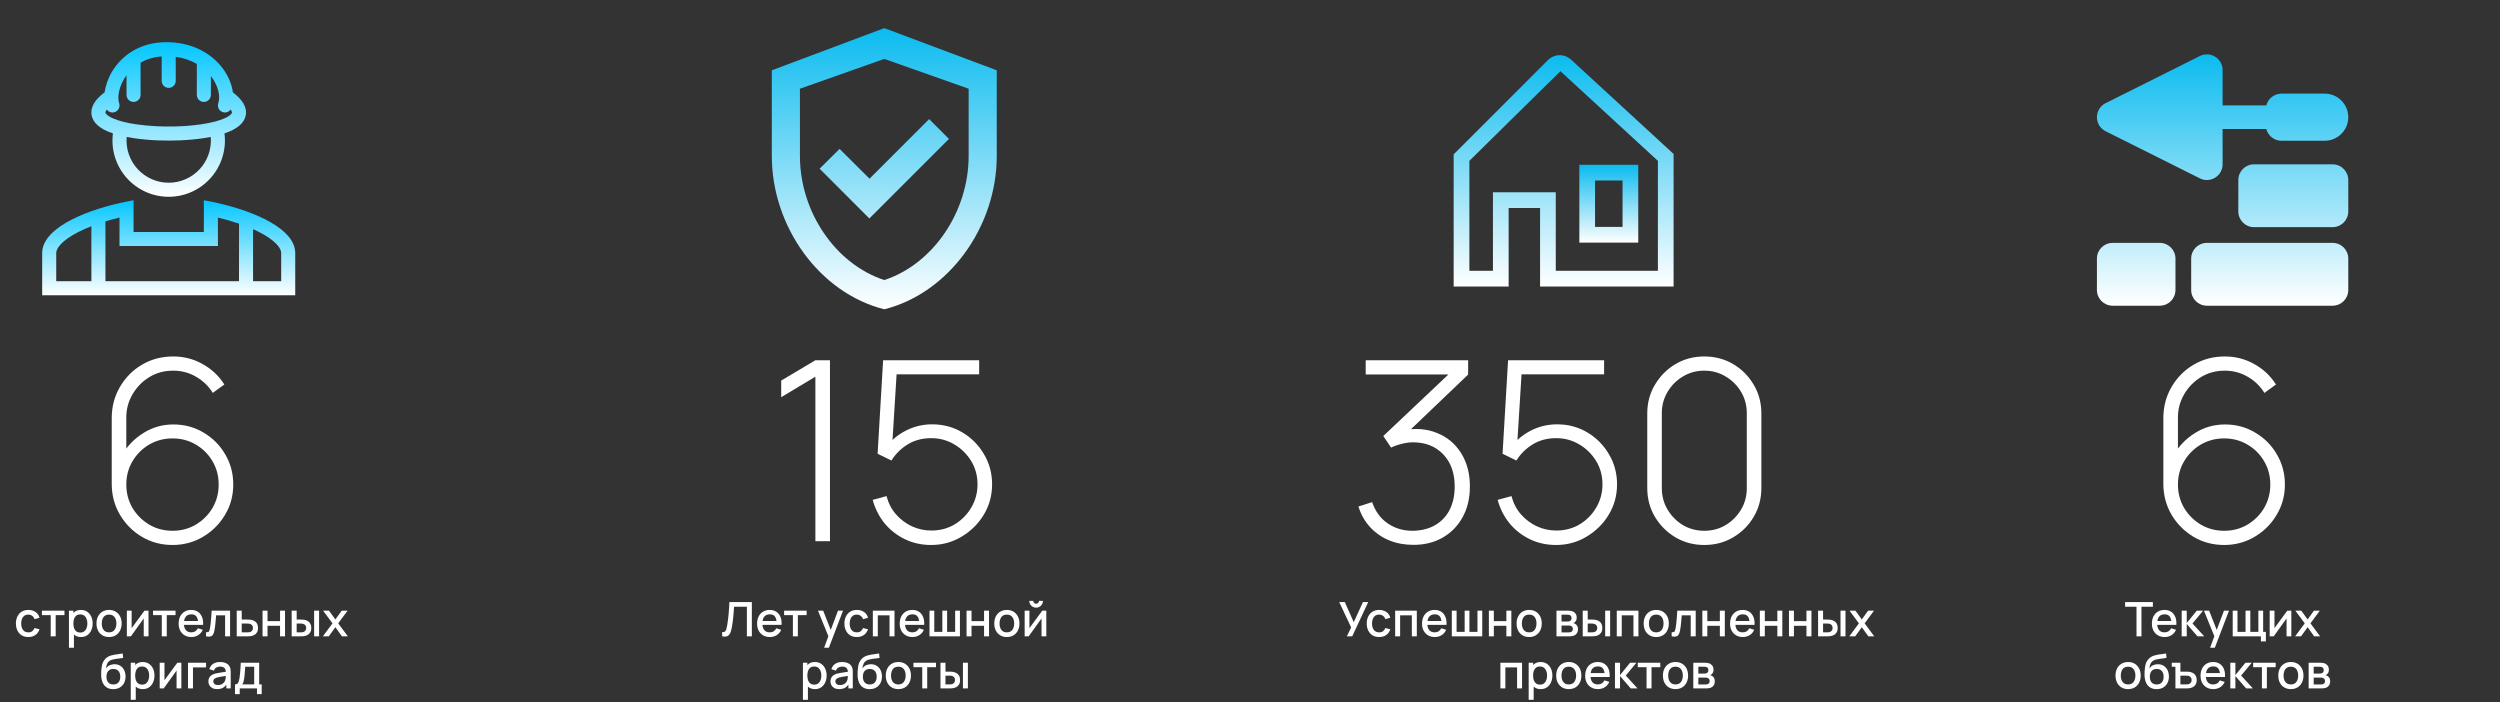 <?xml version="1.0" encoding="UTF-8"?> <svg xmlns="http://www.w3.org/2000/svg" width="1104" height="310" viewBox="0 0 1104 310" fill="none"><rect x="0" y="0" width="1104" height="310" fill="#333333" stroke="none"/> <path d="M76.201 240.665C71.243 240.665 66.728 239.463 62.658 237.057C58.589 234.615 55.351 231.359 52.946 227.289C50.541 223.182 49.339 218.613 49.339 213.581V184.721C49.339 179.615 50.541 175.008 52.946 170.901C55.351 166.757 58.589 163.483 62.658 161.078C66.766 158.636 71.372 157.415 76.478 157.415C81.214 157.415 85.561 158.543 89.52 160.8C93.516 163.02 96.698 166.017 99.067 169.791L93.96 173.51C92.147 170.55 89.706 168.182 86.635 166.406C83.564 164.593 80.178 163.686 76.478 163.686C72.519 163.686 68.986 164.648 65.877 166.572C62.77 168.496 60.309 171.031 58.496 174.176C56.683 177.284 55.776 180.669 55.776 184.332V203.147L53.889 200.927C56.221 196.931 59.365 193.693 63.325 191.214C67.32 188.698 71.742 187.44 76.589 187.44C81.473 187.44 85.913 188.643 89.909 191.048C93.942 193.416 97.124 196.616 99.455 200.649C101.823 204.645 103.007 209.085 103.007 213.969C103.007 218.89 101.786 223.367 99.344 227.4C96.939 231.433 93.701 234.652 89.632 237.057C85.561 239.463 81.085 240.665 76.201 240.665ZM76.201 234.393C79.975 234.393 83.397 233.487 86.468 231.674C89.576 229.824 92.037 227.363 93.85 224.292C95.662 221.184 96.569 217.743 96.569 213.969C96.569 210.195 95.662 206.773 93.85 203.702C92.037 200.594 89.576 198.133 86.468 196.32C83.397 194.507 79.975 193.601 76.201 193.601C72.427 193.601 68.986 194.507 65.877 196.32C62.806 198.133 60.346 200.594 58.496 203.702C56.683 206.773 55.776 210.195 55.776 213.969C55.776 217.743 56.683 221.184 58.496 224.292C60.346 227.363 62.806 229.824 65.877 231.674C68.986 233.487 72.427 234.393 76.201 234.393Z" fill="white"></path> <path d="M982.2 240.665C977.242 240.665 972.728 239.463 968.658 237.057C964.588 234.615 961.351 231.359 958.946 227.289C956.541 223.182 955.338 218.613 955.338 213.581V184.721C955.338 179.615 956.541 175.008 958.946 170.901C961.351 166.757 964.588 163.483 968.658 161.078C972.765 158.636 977.372 157.415 982.478 157.415C987.214 157.415 991.561 158.543 995.52 160.8C999.516 163.02 1002.7 166.017 1005.07 169.791L999.961 173.51C998.147 170.55 995.705 168.182 992.634 166.406C989.563 164.593 986.178 163.686 982.478 163.686C978.519 163.686 974.985 164.648 971.877 166.572C968.769 168.496 966.309 171.031 964.496 174.176C962.683 177.284 961.776 180.669 961.776 184.332V203.147L959.889 200.927C962.22 196.931 965.365 193.693 969.324 191.214C973.32 188.698 977.742 187.44 982.589 187.44C987.473 187.44 991.913 188.643 995.909 191.048C999.942 193.416 1003.12 196.616 1005.46 200.649C1007.82 204.645 1009.01 209.085 1009.01 213.969C1009.01 218.89 1007.79 223.367 1005.34 227.4C1002.94 231.433 999.702 234.652 995.631 237.057C991.561 239.463 987.084 240.665 982.2 240.665ZM982.2 234.393C985.974 234.393 989.397 233.487 992.468 231.674C995.576 229.824 998.036 227.363 999.849 224.292C1001.66 221.184 1002.57 217.743 1002.57 213.969C1002.57 210.195 1001.66 206.773 999.849 203.702C998.036 200.594 995.576 198.133 992.468 196.32C989.397 194.507 985.974 193.601 982.2 193.601C978.426 193.601 974.985 194.507 971.877 196.32C968.806 198.133 966.346 200.594 964.496 203.702C962.683 206.773 961.776 210.195 961.776 213.969C961.776 217.743 962.683 221.184 964.496 224.292C966.346 227.363 968.806 229.824 971.877 231.674C974.985 233.487 978.426 234.393 982.2 234.393Z" fill="white"></path> <path d="M12.503 281.315C11.341 281.315 10.354 281.056 9.542 280.538C8.73 280.02 8.107 279.309 7.673 278.406C7.246 277.503 7.029 276.478 7.022 275.33C7.029 274.161 7.253 273.128 7.694 272.232C8.135 271.329 8.765 270.622 9.584 270.111C10.403 269.6 11.387 269.345 12.535 269.345C13.774 269.345 14.831 269.653 15.706 270.269C16.588 270.885 17.169 271.728 17.449 272.799L15.265 273.429C15.048 272.792 14.691 272.299 14.194 271.949C13.704 271.592 13.14 271.413 12.503 271.413C11.782 271.413 11.191 271.585 10.729 271.928C10.267 272.264 9.924 272.726 9.7 273.314C9.476 273.902 9.36 274.574 9.353 275.33C9.36 276.499 9.626 277.444 10.151 278.165C10.683 278.886 11.467 279.246 12.503 279.246C13.21 279.246 13.781 279.085 14.215 278.763C14.656 278.434 14.992 277.965 15.223 277.356L17.449 277.881C17.078 278.987 16.465 279.838 15.611 280.433C14.757 281.021 13.721 281.315 12.503 281.315ZM22.394 281V271.634H18.52V269.66H28.463V271.634H24.589V281H22.394ZM35.78 281.315C34.695 281.315 33.785 281.053 33.05 280.527C32.315 279.995 31.759 279.278 31.381 278.375C31.003 277.472 30.814 276.453 30.814 275.319C30.814 274.185 30.999 273.167 31.37 272.264C31.748 271.361 32.301 270.65 33.029 270.132C33.764 269.607 34.667 269.345 35.738 269.345C36.802 269.345 37.719 269.607 38.489 270.132C39.266 270.65 39.865 271.361 40.285 272.264C40.705 273.16 40.915 274.178 40.915 275.319C40.915 276.453 40.705 277.475 40.285 278.385C39.872 279.288 39.28 280.002 38.51 280.527C37.747 281.053 36.837 281.315 35.78 281.315ZM30.446 286.04V269.66H32.399V277.818H32.651V286.04H30.446ZM35.476 279.33C36.176 279.33 36.753 279.152 37.208 278.795C37.67 278.438 38.013 277.958 38.237 277.356C38.468 276.747 38.584 276.068 38.584 275.319C38.584 274.577 38.468 273.905 38.237 273.303C38.013 272.701 37.667 272.222 37.198 271.865C36.729 271.508 36.13 271.329 35.402 271.329C34.716 271.329 34.149 271.497 33.701 271.833C33.26 272.169 32.931 272.638 32.714 273.24C32.504 273.842 32.399 274.535 32.399 275.319C32.399 276.103 32.504 276.796 32.714 277.398C32.924 278 33.257 278.473 33.712 278.816C34.167 279.159 34.755 279.33 35.476 279.33ZM48.158 281.315C47.024 281.315 46.04 281.06 45.207 280.548C44.374 280.037 43.73 279.334 43.275 278.438C42.827 277.535 42.603 276.495 42.603 275.319C42.603 274.136 42.834 273.097 43.296 272.201C43.758 271.298 44.406 270.598 45.239 270.101C46.072 269.597 47.045 269.345 48.158 269.345C49.292 269.345 50.275 269.6 51.108 270.111C51.941 270.622 52.585 271.326 53.04 272.222C53.495 273.118 53.723 274.15 53.723 275.319C53.723 276.502 53.492 277.545 53.03 278.448C52.575 279.344 51.931 280.048 51.098 280.559C50.265 281.063 49.285 281.315 48.158 281.315ZM48.158 279.246C49.243 279.246 50.051 278.882 50.583 278.154C51.122 277.419 51.392 276.474 51.392 275.319C51.392 274.136 51.119 273.191 50.573 272.484C50.034 271.77 49.229 271.413 48.158 271.413C47.423 271.413 46.817 271.581 46.341 271.917C45.865 272.246 45.512 272.705 45.281 273.293C45.05 273.874 44.934 274.549 44.934 275.319C44.934 276.509 45.207 277.461 45.753 278.175C46.299 278.889 47.101 279.246 48.158 279.246ZM65.585 269.66V281H63.475V273.114L57.805 281H56.02V269.66H58.13V277.388L63.811 269.66H65.585ZM71.449 281V271.634H67.574V269.66H77.518V271.634H73.643V281H71.449ZM84.541 281.315C83.414 281.315 82.424 281.07 81.57 280.58C80.722 280.083 80.061 279.393 79.585 278.511C79.116 277.622 78.882 276.593 78.882 275.424C78.882 274.185 79.112 273.111 79.575 272.201C80.043 271.291 80.695 270.587 81.528 270.09C82.361 269.593 83.33 269.345 84.436 269.345C85.591 269.345 86.575 269.614 87.386 270.154C88.198 270.685 88.804 271.445 89.203 272.432C89.609 273.419 89.77 274.591 89.686 275.949H87.492V275.151C87.478 273.835 87.225 272.862 86.736 272.232C86.252 271.602 85.514 271.287 84.52 271.287C83.421 271.287 82.595 271.634 82.042 272.327C81.489 273.02 81.213 274.021 81.213 275.33C81.213 276.576 81.489 277.542 82.042 278.228C82.595 278.907 83.393 279.246 84.436 279.246C85.122 279.246 85.713 279.092 86.21 278.784C86.715 278.469 87.106 278.021 87.386 277.44L89.539 278.123C89.098 279.138 88.43 279.925 87.534 280.485C86.638 281.038 85.64 281.315 84.541 281.315ZM80.499 275.949V274.238H88.594V275.949H80.499ZM90.992 281V279.141C91.412 279.218 91.73 279.208 91.947 279.11C92.171 279.005 92.336 278.816 92.441 278.543C92.553 278.27 92.647 277.916 92.724 277.482C92.843 276.845 92.945 276.121 93.029 275.309C93.12 274.49 93.2 273.604 93.27 272.652C93.34 271.7 93.403 270.703 93.459 269.66H101.607V281H99.402V271.728H95.433C95.391 272.281 95.342 272.869 95.286 273.492C95.237 274.108 95.181 274.721 95.118 275.33C95.055 275.939 94.989 276.509 94.919 277.041C94.849 277.573 94.775 278.028 94.698 278.406C94.558 279.162 94.352 279.764 94.079 280.212C93.813 280.653 93.435 280.937 92.945 281.063C92.455 281.196 91.804 281.175 90.992 281ZM104.541 281V269.66H106.746V273.597H108.983C109.305 273.597 109.648 273.604 110.012 273.618C110.383 273.632 110.701 273.667 110.967 273.723C111.576 273.849 112.101 274.059 112.542 274.353C112.99 274.647 113.337 275.039 113.582 275.529C113.827 276.012 113.949 276.607 113.949 277.314C113.949 278.301 113.69 279.089 113.172 279.677C112.661 280.258 111.968 280.65 111.093 280.853C110.813 280.916 110.481 280.958 110.096 280.979C109.718 280.993 109.371 281 109.056 281H104.541ZM106.746 279.236H109.182C109.357 279.236 109.557 279.229 109.781 279.215C110.005 279.201 110.211 279.169 110.4 279.12C110.736 279.022 111.037 278.823 111.303 278.522C111.569 278.221 111.702 277.818 111.702 277.314C111.702 276.796 111.569 276.383 111.303 276.075C111.044 275.767 110.715 275.568 110.316 275.477C110.127 275.428 109.935 275.396 109.739 275.382C109.543 275.368 109.357 275.361 109.182 275.361H106.746V279.236ZM115.943 281V269.66H118.138V274.29H123.671V269.66H125.866V281H123.671V276.359H118.138V281H115.943ZM128.802 281V269.66H131.007V273.597H132.498C132.82 273.597 133.166 273.604 133.537 273.618C133.908 273.632 134.223 273.667 134.482 273.723C135.091 273.849 135.62 274.059 136.068 274.353C136.516 274.647 136.859 275.039 137.097 275.529C137.342 276.012 137.464 276.607 137.464 277.314C137.464 278.301 137.209 279.089 136.698 279.677C136.187 280.258 135.494 280.65 134.619 280.853C134.339 280.916 134.006 280.958 133.621 280.979C133.243 280.993 132.893 281 132.571 281H128.802ZM131.007 279.236H132.697C132.879 279.236 133.082 279.229 133.306 279.215C133.53 279.201 133.737 279.169 133.926 279.12C134.255 279.022 134.552 278.823 134.818 278.522C135.084 278.221 135.217 277.818 135.217 277.314C135.217 276.796 135.084 276.383 134.818 276.075C134.559 275.767 134.23 275.568 133.831 275.477C133.649 275.428 133.457 275.396 133.254 275.382C133.058 275.368 132.872 275.361 132.697 275.361H131.007V279.236ZM138.714 281V269.66H140.908V281H138.714ZM142.585 281L146.827 275.267L142.679 269.66H145.283L148.108 273.555L150.901 269.66H153.505L149.357 275.267L153.61 281H150.995L148.108 276.978L145.199 281H142.585ZM49.946 304.326C48.868 304.319 47.951 304.084 47.195 303.622C46.439 303.16 45.847 302.495 45.42 301.627C45.001 300.752 44.755 299.698 44.685 298.466C44.651 297.871 44.654 297.213 44.696 296.492C44.738 295.764 44.815 295.061 44.927 294.382C45.046 293.703 45.197 293.136 45.379 292.681C45.581 292.177 45.858 291.715 46.208 291.295C46.558 290.868 46.943 290.511 47.363 290.224C47.811 289.916 48.308 289.678 48.854 289.51C49.4 289.335 49.971 289.198 50.566 289.1C51.167 289.002 51.773 288.918 52.382 288.848C52.998 288.771 53.596 288.677 54.178 288.565L54.388 290.528C54.002 290.619 53.547 290.693 53.023 290.749C52.505 290.805 51.965 290.868 51.406 290.938C50.852 291.008 50.324 291.106 49.82 291.232C49.316 291.358 48.879 291.536 48.508 291.767C47.983 292.089 47.58 292.558 47.3 293.174C47.027 293.79 46.862 294.459 46.806 295.18C47.24 294.522 47.794 294.049 48.465 293.762C49.138 293.468 49.834 293.321 50.555 293.321C51.563 293.321 52.431 293.559 53.159 294.035C53.894 294.511 54.458 295.159 54.849 295.978C55.242 296.797 55.438 297.724 55.438 298.76C55.438 299.88 55.206 300.86 54.745 301.7C54.289 302.533 53.649 303.184 52.823 303.654C51.997 304.115 51.038 304.34 49.946 304.326ZM50.062 302.257C51.069 302.257 51.829 301.945 52.34 301.322C52.858 300.699 53.117 299.87 53.117 298.834C53.117 297.77 52.851 296.933 52.319 296.324C51.787 295.715 51.035 295.411 50.062 295.411C49.075 295.411 48.319 295.715 47.794 296.324C47.276 296.933 47.017 297.77 47.017 298.834C47.017 299.912 47.279 300.752 47.804 301.354C48.329 301.956 49.081 302.257 50.062 302.257ZM63.076 304.315C61.991 304.315 61.081 304.053 60.346 303.527C59.611 302.995 59.055 302.278 58.677 301.375C58.299 300.472 58.11 299.453 58.11 298.319C58.11 297.185 58.295 296.167 58.666 295.264C59.044 294.361 59.597 293.65 60.325 293.132C61.06 292.607 61.963 292.345 63.034 292.345C64.098 292.345 65.015 292.607 65.785 293.132C66.562 293.65 67.161 294.361 67.581 295.264C68.001 296.16 68.211 297.178 68.211 298.319C68.211 299.453 68.001 300.475 67.581 301.385C67.168 302.288 66.576 303.002 65.806 303.527C65.043 304.053 64.133 304.315 63.076 304.315ZM57.742 309.04V292.66H59.695V300.818H59.947V309.04H57.742ZM62.772 302.33C63.472 302.33 64.049 302.152 64.504 301.795C64.966 301.438 65.309 300.958 65.533 300.356C65.764 299.747 65.88 299.068 65.88 298.319C65.88 297.577 65.764 296.905 65.533 296.303C65.309 295.701 64.963 295.222 64.494 294.865C64.025 294.508 63.426 294.329 62.698 294.329C62.012 294.329 61.445 294.497 60.997 294.833C60.556 295.169 60.227 295.638 60.01 296.24C59.8 296.842 59.695 297.535 59.695 298.319C59.695 299.103 59.8 299.796 60.01 300.398C60.22 301 60.553 301.473 61.008 301.816C61.463 302.159 62.051 302.33 62.772 302.33ZM80.084 292.66V304H77.974V296.114L72.304 304H70.519V292.66H72.629V300.388L78.31 292.66H80.084ZM83.018 304V292.66H90.998V294.728H85.213V304H83.018ZM95.859 304.315C95.019 304.315 94.316 304.161 93.749 303.853C93.182 303.538 92.751 303.125 92.457 302.614C92.171 302.096 92.027 301.529 92.027 300.913C92.027 300.339 92.129 299.835 92.332 299.401C92.534 298.967 92.835 298.599 93.234 298.298C93.633 297.99 94.124 297.742 94.704 297.553C95.209 297.406 95.779 297.276 96.416 297.164C97.053 297.052 97.722 296.947 98.421 296.849C99.129 296.751 99.829 296.653 100.522 296.555L99.724 296.996C99.737 296.107 99.549 295.449 99.156 295.022C98.772 294.588 98.106 294.371 97.162 294.371C96.567 294.371 96.02 294.511 95.523 294.791C95.026 295.064 94.68 295.519 94.484 296.156L92.436 295.526C92.716 294.553 93.249 293.78 94.032 293.206C94.823 292.632 95.874 292.345 97.183 292.345C98.198 292.345 99.079 292.52 99.829 292.87C100.585 293.213 101.138 293.759 101.488 294.508C101.67 294.879 101.782 295.271 101.824 295.684C101.866 296.097 101.887 296.541 101.887 297.017V304H99.944V301.406L100.322 301.742C99.853 302.61 99.254 303.258 98.526 303.685C97.805 304.105 96.916 304.315 95.859 304.315ZM96.248 302.519C96.871 302.519 97.406 302.411 97.855 302.194C98.302 301.97 98.663 301.686 98.936 301.343C99.209 301 99.388 300.643 99.472 300.272C99.591 299.936 99.657 299.558 99.671 299.138C99.692 298.718 99.703 298.382 99.703 298.13L100.417 298.393C99.724 298.498 99.094 298.592 98.526 298.676C97.96 298.76 97.445 298.844 96.983 298.928C96.528 299.005 96.122 299.1 95.765 299.212C95.464 299.317 95.195 299.443 94.957 299.59C94.725 299.737 94.54 299.915 94.4 300.125C94.267 300.335 94.201 300.591 94.201 300.892C94.201 301.186 94.274 301.459 94.421 301.711C94.568 301.956 94.792 302.152 95.093 302.299C95.394 302.446 95.779 302.519 96.248 302.519ZM103.773 306.52V302.236C104.396 302.236 104.841 302.029 105.107 301.616C105.38 301.196 105.597 300.486 105.758 299.485C105.856 298.876 105.936 298.228 105.999 297.542C106.069 296.856 106.129 296.114 106.178 295.316C106.227 294.511 106.276 293.626 106.325 292.66H114.452V302.236H115.565V306.52H113.486V304H105.863V306.52H103.773ZM106.913 302.236H112.247V294.424H108.278C108.25 294.886 108.218 295.362 108.183 295.852C108.155 296.342 108.12 296.828 108.078 297.311C108.043 297.794 108.001 298.256 107.952 298.698C107.903 299.138 107.847 299.537 107.784 299.894C107.7 300.447 107.599 300.909 107.48 301.28C107.368 301.651 107.179 301.97 106.913 302.236Z" fill="white"></path> <path d="M360.074 239V166.35L344.978 175.397V168.071L360.074 159.08H366.512V239H360.074ZM411.192 240.665C407.011 240.665 403.145 239.814 399.593 238.112C396.078 236.41 393.081 234.06 390.602 231.063C388.16 228.029 386.421 224.588 385.385 220.74L391.49 219.075C392.304 222.183 393.71 224.884 395.708 227.178C397.706 229.435 400.055 231.193 402.756 232.451C405.457 233.672 408.288 234.282 411.248 234.282C415.133 234.282 418.611 233.357 421.682 231.507C424.753 229.62 427.176 227.141 428.952 224.07C430.765 220.962 431.672 217.577 431.672 213.914C431.672 210.066 430.728 206.606 428.841 203.535C426.954 200.464 424.457 198.022 421.349 196.209C418.278 194.396 414.911 193.49 411.248 193.49C407.289 193.49 403.811 194.415 400.814 196.265C397.854 198.078 395.467 200.446 393.654 203.369L387.549 200.372L389.991 159.08H432.393V165.296H392.378L396.152 161.799L393.821 199.317L391.934 196.653C394.265 193.804 397.151 191.547 400.592 189.882C404.033 188.217 407.714 187.385 411.636 187.385C416.52 187.385 420.96 188.569 424.956 190.937C428.952 193.305 432.134 196.505 434.502 200.538C436.907 204.534 438.11 208.993 438.11 213.914C438.11 218.761 436.889 223.219 434.447 227.289C432.005 231.322 428.73 234.56 424.623 237.002C420.553 239.444 416.076 240.665 411.192 240.665Z" fill="white"></path> <path d="M624.184 240.61C620.262 240.61 616.673 239.944 613.417 238.611C610.161 237.242 607.367 235.3 605.036 232.784C602.705 230.231 600.985 227.197 599.875 223.682L605.924 221.739C607.404 225.957 609.772 229.139 613.028 231.285C616.284 233.431 619.984 234.467 624.128 234.393C627.976 234.282 631.251 233.413 633.952 231.785C636.69 230.157 638.78 227.9 640.223 225.014C641.666 222.128 642.388 218.724 642.388 214.802C642.388 208.882 640.704 204.164 637.337 200.649C633.97 197.097 629.493 195.321 623.906 195.321C622.426 195.321 620.817 195.543 619.078 195.987C617.339 196.394 615.748 196.949 614.305 197.652L610.864 192.546L643.276 161.91L644.663 165.351H603.094V159.08H648.326V165.407L619.411 193.046L619.3 189.993C625.035 188.957 630.141 189.364 634.618 191.214C639.132 193.027 642.665 195.987 645.218 200.094C647.808 204.201 649.103 209.104 649.103 214.802C649.103 219.982 648.03 224.514 645.884 228.399C643.775 232.247 640.852 235.244 637.115 237.39C633.378 239.537 629.068 240.61 624.184 240.61ZM687.17 240.665C682.989 240.665 679.123 239.814 675.571 238.112C672.056 236.41 669.059 234.06 666.58 231.063C664.138 228.029 662.399 224.588 661.363 220.74L667.468 219.075C668.282 222.183 669.688 224.884 671.686 227.178C673.684 229.435 676.033 231.193 678.734 232.451C681.435 233.672 684.266 234.282 687.226 234.282C691.111 234.282 694.589 233.357 697.66 231.507C700.731 229.62 703.154 227.141 704.93 224.07C706.743 220.962 707.65 217.577 707.65 213.914C707.65 210.066 706.706 206.606 704.819 203.535C702.932 200.464 700.435 198.022 697.327 196.209C694.256 194.396 690.889 193.49 687.226 193.49C683.267 193.49 679.789 194.415 676.792 196.265C673.832 198.078 671.445 200.446 669.632 203.369L663.527 200.372L665.969 159.08H708.371V165.296H668.356L672.129 161.799L669.799 199.317L667.912 196.653C670.243 193.804 673.129 191.547 676.57 189.882C680.011 188.217 683.692 187.385 687.614 187.385C692.498 187.385 696.938 188.569 700.934 190.937C704.93 193.305 708.112 196.505 710.48 200.538C712.885 204.534 714.088 208.993 714.088 213.914C714.088 218.761 712.867 223.219 710.425 227.289C707.983 231.322 704.708 234.56 700.601 237.002C696.531 239.444 692.054 240.665 687.17 240.665ZM752.626 240.665C747.927 240.665 743.672 239.537 739.861 237.279C736.087 235.022 733.072 232.007 730.815 228.233C728.558 224.422 727.429 220.167 727.429 215.468V182.612C727.429 177.913 728.558 173.676 730.815 169.902C733.072 166.091 736.087 163.057 739.861 160.8C743.672 158.543 747.927 157.415 752.626 157.415C757.325 157.415 761.58 158.543 765.391 160.8C769.202 163.057 772.218 166.091 774.438 169.902C776.695 173.676 777.823 177.913 777.823 182.612V215.468C777.823 220.167 776.695 224.422 774.438 228.233C772.218 232.007 769.202 235.022 765.391 237.279C761.58 239.537 757.325 240.665 752.626 240.665ZM752.626 234.393C756.067 234.393 759.194 233.561 762.006 231.896C764.855 230.194 767.13 227.918 768.832 225.069C770.534 222.22 771.385 219.075 771.385 215.634V182.39C771.385 178.986 770.534 175.859 768.832 173.01C767.13 170.161 764.855 167.904 762.006 166.239C759.194 164.537 756.067 163.686 752.626 163.686C749.185 163.686 746.04 164.537 743.191 166.239C740.379 167.904 738.122 170.161 736.42 173.01C734.718 175.859 733.867 178.986 733.867 182.39V215.634C733.867 219.075 734.718 222.22 736.42 225.069C738.122 227.918 740.379 230.194 743.191 231.896C746.04 233.561 749.185 234.393 752.626 234.393Z" fill="white"></path> <path d="M318.904 281V279.12C319.261 279.155 319.555 279.138 319.786 279.068C320.024 278.991 320.224 278.844 320.385 278.627C320.546 278.403 320.682 278.081 320.794 277.661C320.913 277.241 321.029 276.698 321.141 276.033C321.295 275.186 321.424 274.315 321.529 273.419C321.634 272.523 321.722 271.634 321.792 270.752C321.869 269.863 321.932 269.005 321.981 268.179C322.03 267.353 322.068 266.587 322.096 265.88H332.019V281H329.824V267.948H324.154C324.119 268.508 324.077 269.135 324.028 269.828C323.979 270.521 323.92 271.256 323.85 272.033C323.78 272.81 323.692 273.611 323.587 274.438C323.489 275.263 323.363 276.093 323.209 276.926C323.083 277.64 322.929 278.284 322.747 278.858C322.565 279.432 322.32 279.911 322.012 280.296C321.704 280.674 321.302 280.926 320.805 281.053C320.308 281.186 319.674 281.168 318.904 281ZM339.996 281.315C338.869 281.315 337.878 281.07 337.024 280.58C336.177 280.083 335.516 279.393 335.04 278.511C334.571 277.622 334.336 276.593 334.336 275.424C334.336 274.185 334.567 273.111 335.029 272.201C335.498 271.291 336.149 270.587 336.982 270.09C337.815 269.593 338.785 269.345 339.891 269.345C341.046 269.345 342.029 269.614 342.841 270.154C343.653 270.685 344.259 271.445 344.658 272.432C345.064 273.419 345.225 274.591 345.141 275.949H342.946V275.151C342.932 273.835 342.68 272.862 342.19 272.232C341.707 271.602 340.969 271.287 339.975 271.287C338.876 271.287 338.05 271.634 337.497 272.327C336.944 273.02 336.667 274.021 336.667 275.33C336.667 276.576 336.944 277.542 337.497 278.228C338.05 278.907 338.848 279.246 339.891 279.246C340.577 279.246 341.168 279.092 341.665 278.784C342.169 278.469 342.561 278.021 342.841 277.44L344.994 278.123C344.553 279.138 343.884 279.925 342.988 280.485C342.092 281.038 341.095 281.315 339.996 281.315ZM335.953 275.949V274.238H344.049V275.949H335.953ZM350.139 281V271.634H346.264V269.66H356.208V271.634H352.333V281H350.139ZM363.939 286.04L366.133 280.065L366.165 281.83L361.219 269.66H363.508L367.204 279.057H366.532L370.06 269.66H372.286L366.028 286.04H363.939ZM378.372 281.315C377.21 281.315 376.223 281.056 375.411 280.538C374.599 280.02 373.976 279.309 373.542 278.406C373.115 277.503 372.898 276.478 372.891 275.33C372.898 274.161 373.122 273.128 373.563 272.232C374.004 271.329 374.634 270.622 375.453 270.111C376.272 269.6 377.255 269.345 378.403 269.345C379.642 269.345 380.699 269.653 381.574 270.269C382.456 270.885 383.037 271.728 383.317 272.799L381.133 273.429C380.916 272.792 380.559 272.299 380.062 271.949C379.572 271.592 379.009 271.413 378.372 271.413C377.651 271.413 377.059 271.585 376.597 271.928C376.135 272.264 375.792 272.726 375.568 273.314C375.344 273.902 375.229 274.574 375.222 275.33C375.229 276.499 375.495 277.444 376.02 278.165C376.552 278.886 377.336 279.246 378.372 279.246C379.079 279.246 379.649 279.085 380.083 278.763C380.524 278.434 380.86 277.965 381.091 277.356L383.317 277.881C382.946 278.987 382.334 279.838 381.48 280.433C380.626 281.021 379.59 281.315 378.372 281.315ZM385.446 281V269.66H395.011V281H392.817V271.728H387.64V281H385.446ZM402.975 281.315C401.848 281.315 400.858 281.07 400.004 280.58C399.157 280.083 398.495 279.393 398.019 278.511C397.55 277.622 397.316 276.593 397.316 275.424C397.316 274.185 397.547 273.111 398.009 272.201C398.478 271.291 399.129 270.587 399.962 270.09C400.795 269.593 401.764 269.345 402.87 269.345C404.025 269.345 405.009 269.614 405.821 270.154C406.633 270.685 407.238 271.445 407.637 272.432C408.043 273.419 408.204 274.591 408.12 275.949H405.926V275.151C405.912 273.835 405.66 272.862 405.17 272.232C404.687 271.602 403.948 271.287 402.954 271.287C401.855 271.287 401.029 271.634 400.476 272.327C399.923 273.02 399.647 274.021 399.647 275.33C399.647 276.576 399.923 277.542 400.476 278.228C401.029 278.907 401.827 279.246 402.87 279.246C403.556 279.246 404.148 279.092 404.645 278.784C405.149 278.469 405.541 278.021 405.821 277.44L407.973 278.123C407.532 279.138 406.864 279.925 405.968 280.485C405.072 281.038 404.074 281.315 402.975 281.315ZM398.933 275.949V274.238H407.028V275.949H398.933ZM410.465 281V269.66H412.576V279.026H416.135V269.66H418.246V279.026H421.795V269.66H423.905V281H410.465ZM426.831 281V269.66H429.025V274.29H434.559V269.66H436.753V281H434.559V276.359H429.025V281H426.831ZM444.624 281.315C443.49 281.315 442.506 281.06 441.673 280.548C440.84 280.037 440.196 279.334 439.741 278.438C439.293 277.535 439.069 276.495 439.069 275.319C439.069 274.136 439.3 273.097 439.762 272.201C440.224 271.298 440.872 270.598 441.705 270.101C442.538 269.597 443.511 269.345 444.624 269.345C445.758 269.345 446.741 269.6 447.574 270.111C448.407 270.622 449.051 271.326 449.506 272.222C449.961 273.118 450.189 274.15 450.189 275.319C450.189 276.502 449.958 277.545 449.496 278.448C449.041 279.344 448.397 280.048 447.564 280.559C446.731 281.063 445.751 281.315 444.624 281.315ZM444.624 279.246C445.709 279.246 446.517 278.882 447.049 278.154C447.588 277.419 447.858 276.474 447.858 275.319C447.858 274.136 447.585 273.191 447.039 272.484C446.5 271.77 445.695 271.413 444.624 271.413C443.889 271.413 443.283 271.581 442.807 271.917C442.331 272.246 441.978 272.705 441.747 273.293C441.516 273.874 441.4 274.549 441.4 275.319C441.4 276.509 441.673 277.461 442.219 278.175C442.765 278.889 443.567 279.246 444.624 279.246ZM457.557 268.358C457.004 268.358 456.497 268.221 456.035 267.948C455.58 267.675 455.216 267.311 454.943 266.856C454.67 266.401 454.533 265.894 454.533 265.334H456.276C456.276 265.684 456.402 265.985 456.654 266.237C456.906 266.489 457.207 266.615 457.557 266.615C457.914 266.615 458.215 266.489 458.46 266.237C458.712 265.985 458.838 265.684 458.838 265.334H460.581C460.581 265.894 460.445 266.401 460.172 266.856C459.899 267.311 459.531 267.675 459.069 267.948C458.614 268.221 458.11 268.358 457.557 268.358ZM462.051 269.66V281H459.941V273.114L454.271 281H452.486V269.66H454.596V277.388L460.277 269.66H462.051ZM359.905 304.315C358.82 304.315 357.91 304.053 357.175 303.527C356.44 302.995 355.884 302.278 355.506 301.375C355.128 300.472 354.939 299.453 354.939 298.319C354.939 297.185 355.124 296.167 355.495 295.264C355.873 294.361 356.426 293.65 357.154 293.132C357.889 292.607 358.792 292.345 359.863 292.345C360.927 292.345 361.844 292.607 362.614 293.132C363.391 293.65 363.99 294.361 364.41 295.264C364.83 296.16 365.04 297.178 365.04 298.319C365.04 299.453 364.83 300.475 364.41 301.385C363.997 302.288 363.405 303.002 362.635 303.527C361.872 304.053 360.962 304.315 359.905 304.315ZM354.571 309.04V292.66H356.524V300.818H356.776V309.04H354.571ZM359.601 302.33C360.301 302.33 360.878 302.152 361.333 301.795C361.795 301.438 362.138 300.958 362.362 300.356C362.593 299.747 362.709 299.068 362.709 298.319C362.709 297.577 362.593 296.905 362.362 296.303C362.138 295.701 361.792 295.222 361.323 294.865C360.854 294.508 360.255 294.329 359.527 294.329C358.841 294.329 358.274 294.497 357.826 294.833C357.385 295.169 357.056 295.638 356.839 296.24C356.629 296.842 356.524 297.535 356.524 298.319C356.524 299.103 356.629 299.796 356.839 300.398C357.049 301 357.382 301.473 357.837 301.816C358.292 302.159 358.88 302.33 359.601 302.33ZM370.561 304.315C369.721 304.315 369.017 304.161 368.45 303.853C367.883 303.538 367.453 303.125 367.159 302.614C366.872 302.096 366.728 301.529 366.728 300.913C366.728 300.339 366.83 299.835 367.033 299.401C367.236 298.967 367.537 298.599 367.936 298.298C368.335 297.99 368.825 297.742 369.406 297.553C369.91 297.406 370.48 297.276 371.117 297.164C371.754 297.052 372.423 296.947 373.123 296.849C373.83 296.751 374.53 296.653 375.223 296.555L374.425 296.996C374.439 296.107 374.25 295.449 373.858 295.022C373.473 294.588 372.808 294.371 371.863 294.371C371.268 294.371 370.722 294.511 370.225 294.791C369.728 295.064 369.381 295.519 369.185 296.156L367.138 295.526C367.418 294.553 367.95 293.78 368.734 293.206C369.525 292.632 370.575 292.345 371.884 292.345C372.899 292.345 373.781 292.52 374.53 292.87C375.286 293.213 375.839 293.759 376.189 294.508C376.371 294.879 376.483 295.271 376.525 295.684C376.567 296.097 376.588 296.541 376.588 297.017V304H374.645V301.406L375.023 301.742C374.554 302.61 373.956 303.258 373.228 303.685C372.507 304.105 371.618 304.315 370.561 304.315ZM370.949 302.519C371.572 302.519 372.108 302.411 372.556 302.194C373.004 301.97 373.364 301.686 373.637 301.343C373.91 301 374.089 300.643 374.173 300.272C374.292 299.936 374.358 299.558 374.372 299.138C374.393 298.718 374.404 298.382 374.404 298.13L375.118 298.393C374.425 298.498 373.795 298.592 373.228 298.676C372.661 298.76 372.146 298.844 371.684 298.928C371.229 299.005 370.823 299.1 370.466 299.212C370.165 299.317 369.896 299.443 369.658 299.59C369.427 299.737 369.241 299.915 369.101 300.125C368.968 300.335 368.902 300.591 368.902 300.892C368.902 301.186 368.975 301.459 369.122 301.711C369.269 301.956 369.493 302.152 369.794 302.299C370.095 302.446 370.48 302.519 370.949 302.519ZM383.976 304.326C382.898 304.319 381.981 304.084 381.225 303.622C380.469 303.16 379.878 302.495 379.451 301.627C379.031 300.752 378.786 299.698 378.716 298.466C378.681 297.871 378.684 297.213 378.726 296.492C378.768 295.764 378.845 295.061 378.957 294.382C379.076 293.703 379.227 293.136 379.409 292.681C379.612 292.177 379.888 291.715 380.238 291.295C380.588 290.868 380.973 290.511 381.393 290.224C381.841 289.916 382.338 289.678 382.884 289.51C383.43 289.335 384.001 289.198 384.596 289.1C385.198 289.002 385.803 288.918 386.412 288.848C387.028 288.771 387.627 288.677 388.208 288.565L388.418 290.528C388.033 290.619 387.578 290.693 387.053 290.749C386.535 290.805 385.996 290.868 385.436 290.938C384.883 291.008 384.354 291.106 383.85 291.232C383.346 291.358 382.909 291.536 382.538 291.767C382.013 292.089 381.61 292.558 381.33 293.174C381.057 293.79 380.893 294.459 380.837 295.18C381.271 294.522 381.824 294.049 382.496 293.762C383.168 293.468 383.864 293.321 384.585 293.321C385.593 293.321 386.461 293.559 387.189 294.035C387.924 294.511 388.488 295.159 388.88 295.978C389.272 296.797 389.468 297.724 389.468 298.76C389.468 299.88 389.237 300.86 388.775 301.7C388.32 302.533 387.679 303.184 386.853 303.654C386.027 304.115 385.068 304.34 383.976 304.326ZM384.092 302.257C385.1 302.257 385.859 301.945 386.37 301.322C386.888 300.699 387.147 299.87 387.147 298.834C387.147 297.77 386.881 296.933 386.349 296.324C385.817 295.715 385.065 295.411 384.092 295.411C383.105 295.411 382.349 295.715 381.824 296.324C381.306 296.933 381.047 297.77 381.047 298.834C381.047 299.912 381.309 300.752 381.834 301.354C382.359 301.956 383.112 302.257 384.092 302.257ZM396.707 304.315C395.573 304.315 394.59 304.06 393.757 303.548C392.924 303.037 392.28 302.334 391.825 301.438C391.377 300.535 391.153 299.495 391.153 298.319C391.153 297.136 391.384 296.097 391.846 295.201C392.308 294.298 392.955 293.598 393.788 293.101C394.621 292.597 395.594 292.345 396.707 292.345C397.841 292.345 398.825 292.6 399.658 293.111C400.491 293.622 401.135 294.326 401.59 295.222C402.045 296.118 402.272 297.15 402.272 298.319C402.272 299.502 402.041 300.545 401.579 301.448C401.124 302.344 400.48 303.048 399.647 303.559C398.814 304.063 397.834 304.315 396.707 304.315ZM396.707 302.246C397.792 302.246 398.601 301.882 399.133 301.154C399.672 300.419 399.941 299.474 399.941 298.319C399.941 297.136 399.668 296.191 399.122 295.484C398.583 294.77 397.778 294.413 396.707 294.413C395.972 294.413 395.367 294.581 394.891 294.917C394.415 295.246 394.061 295.705 393.83 296.293C393.599 296.874 393.484 297.549 393.484 298.319C393.484 299.509 393.757 300.461 394.303 301.175C394.849 301.889 395.65 302.246 396.707 302.246ZM407.263 304V294.634H403.389V292.66H413.332V294.634H409.458V304H407.263ZM415.315 304V292.66H417.52V296.597H419.011C419.333 296.597 419.68 296.604 420.051 296.618C420.422 296.632 420.737 296.667 420.996 296.723C421.605 296.849 422.133 297.059 422.581 297.353C423.029 297.647 423.372 298.039 423.61 298.529C423.855 299.012 423.978 299.607 423.978 300.314C423.978 301.301 423.722 302.089 423.211 302.677C422.7 303.258 422.007 303.65 421.132 303.853C420.852 303.916 420.52 303.958 420.135 303.979C419.757 303.993 419.407 304 419.085 304H415.315ZM417.52 302.236H419.211C419.393 302.236 419.596 302.229 419.82 302.215C420.044 302.201 420.25 302.169 420.439 302.12C420.768 302.022 421.066 301.823 421.332 301.522C421.598 301.221 421.731 300.818 421.731 300.314C421.731 299.796 421.598 299.383 421.332 299.075C421.073 298.767 420.744 298.568 420.345 298.477C420.163 298.428 419.97 298.396 419.767 298.382C419.571 298.368 419.386 298.361 419.211 298.361H417.52V302.236ZM425.227 304V292.66H427.422V304H425.227Z" fill="white"></path> <path d="M594.762 281L596.673 277.083L591.402 265.88H593.87L597.818 274.752L601.871 265.88H604.212L597.135 281H594.762ZM609.027 281.315C607.865 281.315 606.878 281.056 606.066 280.538C605.254 280.02 604.631 279.309 604.197 278.406C603.77 277.503 603.553 276.478 603.546 275.33C603.553 274.161 603.777 273.128 604.218 272.232C604.659 271.329 605.289 270.622 606.108 270.111C606.927 269.6 607.91 269.345 609.058 269.345C610.297 269.345 611.354 269.653 612.229 270.269C613.111 270.885 613.692 271.728 613.972 272.799L611.788 273.429C611.571 272.792 611.214 272.299 610.717 271.949C610.227 271.592 609.664 271.413 609.027 271.413C608.306 271.413 607.714 271.585 607.252 271.928C606.79 272.264 606.447 272.726 606.223 273.314C605.999 273.902 605.884 274.574 605.877 275.33C605.884 276.499 606.15 277.444 606.675 278.165C607.207 278.886 607.991 279.246 609.027 279.246C609.734 279.246 610.304 279.085 610.738 278.763C611.179 278.434 611.515 277.965 611.746 277.356L613.972 277.881C613.601 278.987 612.989 279.838 612.135 280.433C611.281 281.021 610.245 281.315 609.027 281.315ZM616.101 281V269.66H625.666V281H623.472V271.728H618.295V281H616.101ZM633.63 281.315C632.503 281.315 631.512 281.07 630.658 280.58C629.811 280.083 629.15 279.393 628.674 278.511C628.205 277.622 627.97 276.593 627.97 275.424C627.97 274.185 628.201 273.111 628.663 272.201C629.132 271.291 629.783 270.587 630.616 270.09C631.449 269.593 632.419 269.345 633.525 269.345C634.68 269.345 635.663 269.614 636.475 270.154C637.287 270.685 637.893 271.445 638.292 272.432C638.698 273.419 638.859 274.591 638.775 275.949H636.58V275.151C636.566 273.835 636.314 272.862 635.824 272.232C635.341 271.602 634.603 271.287 633.609 271.287C632.51 271.287 631.684 271.634 631.131 272.327C630.578 273.02 630.301 274.021 630.301 275.33C630.301 276.576 630.578 277.542 631.131 278.228C631.684 278.907 632.482 279.246 633.525 279.246C634.211 279.246 634.802 279.092 635.299 278.784C635.803 278.469 636.195 278.021 636.475 277.44L638.628 278.123C638.187 279.138 637.518 279.925 636.622 280.485C635.726 281.038 634.729 281.315 633.63 281.315ZM629.587 275.949V274.238H637.683V275.949H629.587ZM641.12 281V269.66H643.231V279.026H646.79V269.66H648.901V279.026H652.45V269.66H654.56V281H641.12ZM657.485 281V269.66H659.68V274.29H665.213V269.66H667.408V281H665.213V276.359H659.68V281H657.485ZM675.279 281.315C674.145 281.315 673.161 281.06 672.328 280.548C671.495 280.037 670.851 279.334 670.396 278.438C669.948 277.535 669.724 276.495 669.724 275.319C669.724 274.136 669.955 273.097 670.417 272.201C670.879 271.298 671.527 270.598 672.36 270.101C673.193 269.597 674.166 269.345 675.279 269.345C676.413 269.345 677.396 269.6 678.229 270.111C679.062 270.622 679.706 271.326 680.161 272.222C680.616 273.118 680.844 274.15 680.844 275.319C680.844 276.502 680.613 277.545 680.151 278.448C679.696 279.344 679.052 280.048 678.219 280.559C677.386 281.063 676.406 281.315 675.279 281.315ZM675.279 279.246C676.364 279.246 677.172 278.882 677.704 278.154C678.243 277.419 678.513 276.474 678.513 275.319C678.513 274.136 678.24 273.191 677.694 272.484C677.155 271.77 676.35 271.413 675.279 271.413C674.544 271.413 673.938 271.581 673.462 271.917C672.986 272.246 672.633 272.705 672.402 273.293C672.171 273.874 672.055 274.549 672.055 275.319C672.055 276.509 672.328 277.461 672.874 278.175C673.42 278.889 674.222 279.246 675.279 279.246ZM687.345 281V269.66H692.332C692.661 269.66 692.99 269.681 693.319 269.723C693.648 269.758 693.939 269.81 694.191 269.88C694.765 270.041 695.255 270.363 695.661 270.846C696.067 271.322 696.27 271.959 696.27 272.757C696.27 273.212 696.2 273.597 696.06 273.912C695.92 274.22 695.727 274.486 695.482 274.71C695.37 274.808 695.251 274.896 695.125 274.973C694.999 275.05 694.873 275.109 694.747 275.151C695.006 275.193 695.262 275.284 695.514 275.424C695.899 275.627 696.214 275.921 696.459 276.306C696.711 276.684 696.837 277.192 696.837 277.829C696.837 278.592 696.651 279.232 696.28 279.75C695.909 280.261 695.384 280.611 694.705 280.8C694.439 280.877 694.138 280.93 693.802 280.958C693.473 280.986 693.144 281 692.815 281H687.345ZM689.571 279.267H692.679C692.826 279.267 692.994 279.253 693.183 279.225C693.372 279.197 693.54 279.159 693.687 279.11C694.002 279.012 694.226 278.833 694.359 278.574C694.499 278.315 694.569 278.039 694.569 277.745C694.569 277.346 694.464 277.027 694.254 276.789C694.044 276.544 693.778 276.387 693.456 276.317C693.316 276.268 693.162 276.24 692.994 276.233C692.826 276.226 692.682 276.222 692.563 276.222H689.571V279.267ZM689.571 274.458H692.028C692.231 274.458 692.437 274.448 692.647 274.427C692.857 274.399 693.039 274.353 693.193 274.29C693.466 274.185 693.669 274.01 693.802 273.765C693.935 273.513 694.002 273.24 694.002 272.946C694.002 272.624 693.928 272.337 693.781 272.085C693.634 271.833 693.414 271.658 693.12 271.56C692.917 271.49 692.682 271.452 692.416 271.445C692.157 271.431 691.993 271.424 691.923 271.424H689.571V274.458ZM698.932 281V269.66H701.137V273.597H702.628C702.95 273.597 703.296 273.604 703.667 273.618C704.038 273.632 704.353 273.667 704.612 273.723C705.221 273.849 705.75 274.059 706.198 274.353C706.646 274.647 706.989 275.039 707.227 275.529C707.472 276.012 707.594 276.607 707.594 277.314C707.594 278.301 707.339 279.089 706.828 279.677C706.317 280.258 705.624 280.65 704.749 280.853C704.469 280.916 704.136 280.958 703.751 280.979C703.373 280.993 703.023 281 702.701 281H698.932ZM701.137 279.236H702.827C703.009 279.236 703.212 279.229 703.436 279.215C703.66 279.201 703.867 279.169 704.056 279.12C704.385 279.022 704.682 278.823 704.948 278.522C705.214 278.221 705.347 277.818 705.347 277.314C705.347 276.796 705.214 276.383 704.948 276.075C704.689 275.767 704.36 275.568 703.961 275.477C703.779 275.428 703.587 275.396 703.384 275.382C703.188 275.368 703.002 275.361 702.827 275.361H701.137V279.236ZM708.844 281V269.66H711.038V281H708.844ZM713.964 281V269.66H723.529V281H721.335V271.728H716.158V281H713.964ZM731.388 281.315C730.254 281.315 729.271 281.06 728.438 280.548C727.605 280.037 726.961 279.334 726.506 278.438C726.058 277.535 725.834 276.495 725.834 275.319C725.834 274.136 726.065 273.097 726.527 272.201C726.989 271.298 727.636 270.598 728.469 270.101C729.302 269.597 730.275 269.345 731.388 269.345C732.522 269.345 733.506 269.6 734.339 270.111C735.172 270.622 735.816 271.326 736.271 272.222C736.726 273.118 736.953 274.15 736.953 275.319C736.953 276.502 736.722 277.545 736.26 278.448C735.805 279.344 735.161 280.048 734.328 280.559C733.495 281.063 732.515 281.315 731.388 281.315ZM731.388 279.246C732.473 279.246 733.282 278.882 733.814 278.154C734.353 277.419 734.622 276.474 734.622 275.319C734.622 274.136 734.349 273.191 733.803 272.484C733.264 271.77 732.459 271.413 731.388 271.413C730.653 271.413 730.048 271.581 729.572 271.917C729.096 272.246 728.742 272.705 728.511 273.293C728.28 273.874 728.165 274.549 728.165 275.319C728.165 276.509 728.438 277.461 728.984 278.175C729.53 278.889 730.331 279.246 731.388 279.246ZM738.211 281V279.141C738.631 279.218 738.949 279.208 739.166 279.11C739.39 279.005 739.555 278.816 739.66 278.543C739.772 278.27 739.866 277.916 739.943 277.482C740.062 276.845 740.164 276.121 740.248 275.309C740.339 274.49 740.419 273.604 740.489 272.652C740.559 271.7 740.622 270.703 740.678 269.66H748.826V281H746.621V271.728H742.652C742.61 272.281 742.561 272.869 742.505 273.492C742.456 274.108 742.4 274.721 742.337 275.33C742.274 275.939 742.208 276.509 742.138 277.041C742.068 277.573 741.994 278.028 741.917 278.406C741.777 279.162 741.571 279.764 741.298 280.212C741.032 280.653 740.654 280.937 740.164 281.063C739.674 281.196 739.023 281.175 738.211 281ZM751.76 281V269.66H753.954V274.29H759.488V269.66H761.682V281H759.488V276.359H753.954V281H751.76ZM769.658 281.315C768.531 281.315 767.541 281.07 766.687 280.58C765.84 280.083 765.178 279.393 764.702 278.511C764.233 277.622 763.999 276.593 763.999 275.424C763.999 274.185 764.23 273.111 764.692 272.201C765.161 271.291 765.812 270.587 766.645 270.09C767.478 269.593 768.447 269.345 769.553 269.345C770.708 269.345 771.692 269.614 772.504 270.154C773.316 270.685 773.921 271.445 774.32 272.432C774.726 273.419 774.887 274.591 774.803 275.949H772.609V275.151C772.595 273.835 772.343 272.862 771.853 272.232C771.37 271.602 770.631 271.287 769.637 271.287C768.538 271.287 767.712 271.634 767.159 272.327C766.606 273.02 766.33 274.021 766.33 275.33C766.33 276.576 766.606 277.542 767.159 278.228C767.712 278.907 768.51 279.246 769.553 279.246C770.239 279.246 770.831 279.092 771.328 278.784C771.832 278.469 772.224 278.021 772.504 277.44L774.656 278.123C774.215 279.138 773.547 279.925 772.651 280.485C771.755 281.038 770.757 281.315 769.658 281.315ZM765.616 275.949V274.238H773.711V275.949H765.616ZM777.148 281V269.66H779.343V274.29H784.876V269.66H787.071V281H784.876V276.359H779.343V281H777.148ZM790.007 281V269.66H792.201V274.29H797.735V269.66H799.929V281H797.735V276.359H792.201V281H790.007ZM802.865 281V269.66H805.07V273.597H806.561C806.883 273.597 807.23 273.604 807.601 273.618C807.972 273.632 808.287 273.667 808.546 273.723C809.155 273.849 809.683 274.059 810.131 274.353C810.579 274.647 810.922 275.039 811.16 275.529C811.405 276.012 811.528 276.607 811.528 277.314C811.528 278.301 811.272 279.089 810.761 279.677C810.25 280.258 809.557 280.65 808.682 280.853C808.402 280.916 808.07 280.958 807.685 280.979C807.307 280.993 806.957 281 806.635 281H802.865ZM805.07 279.236H806.761C806.943 279.236 807.146 279.229 807.37 279.215C807.594 279.201 807.8 279.169 807.989 279.12C808.318 279.022 808.616 278.823 808.882 278.522C809.148 278.221 809.281 277.818 809.281 277.314C809.281 276.796 809.148 276.383 808.882 276.075C808.623 275.767 808.294 275.568 807.895 275.477C807.713 275.428 807.52 275.396 807.317 275.382C807.121 275.368 806.936 275.361 806.761 275.361H805.07V279.236ZM812.777 281V269.66H814.972V281H812.777ZM816.648 281L820.89 275.267L816.742 269.66H819.346L822.171 273.555L824.964 269.66H827.568L823.42 275.267L827.673 281H825.058L822.171 276.978L819.262 281H816.648ZM662.571 304V292.66H672.137V304H669.942V294.728H664.766V304H662.571ZM680.395 304.315C679.31 304.315 678.4 304.053 677.665 303.527C676.93 302.995 676.373 302.278 675.995 301.375C675.617 300.472 675.428 299.453 675.428 298.319C675.428 297.185 675.614 296.167 675.985 295.264C676.363 294.361 676.916 293.65 677.644 293.132C678.379 292.607 679.282 292.345 680.353 292.345C681.417 292.345 682.334 292.607 683.104 293.132C683.881 293.65 684.479 294.361 684.899 295.264C685.319 296.16 685.529 297.178 685.529 298.319C685.529 299.453 685.319 300.475 684.899 301.385C684.486 302.288 683.895 303.002 683.125 303.527C682.362 304.053 681.452 304.315 680.395 304.315ZM675.061 309.04V292.66H677.014V300.818H677.266V309.04H675.061ZM680.09 302.33C680.79 302.33 681.368 302.152 681.823 301.795C682.285 301.438 682.628 300.958 682.852 300.356C683.083 299.747 683.198 299.068 683.198 298.319C683.198 297.577 683.083 296.905 682.852 296.303C682.628 295.701 682.281 295.222 681.812 294.865C681.343 294.508 680.745 294.329 680.017 294.329C679.331 294.329 678.764 294.497 678.316 294.833C677.875 295.169 677.546 295.638 677.329 296.24C677.119 296.842 677.014 297.535 677.014 298.319C677.014 299.103 677.119 299.796 677.329 300.398C677.539 301 677.871 301.473 678.326 301.816C678.781 302.159 679.369 302.33 680.09 302.33ZM692.772 304.315C691.638 304.315 690.654 304.06 689.821 303.548C688.988 303.037 688.344 302.334 687.889 301.438C687.441 300.535 687.217 299.495 687.217 298.319C687.217 297.136 687.448 296.097 687.91 295.201C688.372 294.298 689.02 293.598 689.853 293.101C690.686 292.597 691.659 292.345 692.772 292.345C693.906 292.345 694.889 292.6 695.722 293.111C696.555 293.622 697.199 294.326 697.654 295.222C698.109 296.118 698.337 297.15 698.337 298.319C698.337 299.502 698.106 300.545 697.644 301.448C697.189 302.344 696.545 303.048 695.712 303.559C694.879 304.063 693.899 304.315 692.772 304.315ZM692.772 302.246C693.857 302.246 694.665 301.882 695.197 301.154C695.736 300.419 696.006 299.474 696.006 298.319C696.006 297.136 695.733 296.191 695.187 295.484C694.648 294.77 693.843 294.413 692.772 294.413C692.037 294.413 691.431 294.581 690.955 294.917C690.479 295.246 690.126 295.705 689.895 296.293C689.664 296.874 689.548 297.549 689.548 298.319C689.548 299.509 689.821 300.461 690.367 301.175C690.913 301.889 691.715 302.246 692.772 302.246ZM705.674 304.315C704.547 304.315 703.556 304.07 702.702 303.58C701.855 303.083 701.194 302.393 700.718 301.511C700.249 300.622 700.014 299.593 700.014 298.424C700.014 297.185 700.245 296.111 700.707 295.201C701.176 294.291 701.827 293.587 702.66 293.09C703.493 292.593 704.463 292.345 705.569 292.345C706.724 292.345 707.707 292.614 708.519 293.154C709.331 293.685 709.937 294.445 710.336 295.432C710.742 296.419 710.903 297.591 710.819 298.949H708.624V298.151C708.61 296.835 708.358 295.862 707.868 295.232C707.385 294.602 706.647 294.287 705.653 294.287C704.554 294.287 703.728 294.634 703.175 295.327C702.622 296.02 702.345 297.021 702.345 298.33C702.345 299.576 702.622 300.542 703.175 301.228C703.728 301.907 704.526 302.246 705.569 302.246C706.255 302.246 706.846 302.092 707.343 301.784C707.847 301.469 708.239 301.021 708.519 300.44L710.672 301.123C710.231 302.138 709.562 302.925 708.666 303.485C707.77 304.038 706.773 304.315 705.674 304.315ZM701.631 298.949V297.238H709.727V298.949H701.631ZM713.164 304L713.175 292.66H715.401V298.12L719.853 292.66H722.646L717.942 298.33L723.129 304H720.147L715.401 298.54V304H713.164ZM727.117 304V294.634H723.242V292.66H733.186V294.634H729.311V304H727.117ZM739.899 304.315C738.765 304.315 737.781 304.06 736.948 303.548C736.115 303.037 735.471 302.334 735.016 301.438C734.568 300.535 734.344 299.495 734.344 298.319C734.344 297.136 734.575 296.097 735.037 295.201C735.499 294.298 736.147 293.598 736.98 293.101C737.813 292.597 738.786 292.345 739.899 292.345C741.033 292.345 742.016 292.6 742.849 293.111C743.682 293.622 744.326 294.326 744.781 295.222C745.236 296.118 745.464 297.15 745.464 298.319C745.464 299.502 745.233 300.545 744.771 301.448C744.316 302.344 743.672 303.048 742.839 303.559C742.006 304.063 741.026 304.315 739.899 304.315ZM739.899 302.246C740.984 302.246 741.792 301.882 742.324 301.154C742.863 300.419 743.133 299.474 743.133 298.319C743.133 297.136 742.86 296.191 742.314 295.484C741.775 294.77 740.97 294.413 739.899 294.413C739.164 294.413 738.558 294.581 738.082 294.917C737.606 295.246 737.253 295.705 737.022 296.293C736.791 296.874 736.675 297.549 736.675 298.319C736.675 299.509 736.948 300.461 737.494 301.175C738.04 301.889 738.842 302.246 739.899 302.246ZM747.761 304V292.66H752.748C753.077 292.66 753.406 292.681 753.735 292.723C754.064 292.758 754.355 292.81 754.607 292.88C755.181 293.041 755.671 293.363 756.077 293.846C756.483 294.322 756.686 294.959 756.686 295.757C756.686 296.212 756.616 296.597 756.476 296.912C756.336 297.22 756.143 297.486 755.898 297.71C755.786 297.808 755.667 297.896 755.541 297.973C755.415 298.05 755.289 298.109 755.163 298.151C755.422 298.193 755.678 298.284 755.93 298.424C756.315 298.627 756.63 298.921 756.875 299.306C757.127 299.684 757.253 300.192 757.253 300.829C757.253 301.592 757.067 302.232 756.696 302.75C756.325 303.261 755.8 303.611 755.121 303.8C754.855 303.877 754.554 303.93 754.218 303.958C753.889 303.986 753.56 304 753.231 304H747.761ZM749.987 302.267H753.095C753.242 302.267 753.41 302.253 753.599 302.225C753.788 302.197 753.956 302.159 754.103 302.11C754.418 302.012 754.642 301.833 754.775 301.574C754.915 301.315 754.985 301.039 754.985 300.745C754.985 300.346 754.88 300.027 754.67 299.789C754.46 299.544 754.194 299.387 753.872 299.317C753.732 299.268 753.578 299.24 753.41 299.233C753.242 299.226 753.098 299.222 752.979 299.222H749.987V302.267ZM749.987 297.458H752.444C752.647 297.458 752.853 297.448 753.063 297.427C753.273 297.399 753.455 297.353 753.609 297.29C753.882 297.185 754.085 297.01 754.218 296.765C754.351 296.513 754.418 296.24 754.418 295.946C754.418 295.624 754.344 295.337 754.197 295.085C754.05 294.833 753.83 294.658 753.536 294.56C753.333 294.49 753.098 294.452 752.832 294.445C752.573 294.431 752.409 294.424 752.339 294.424H749.987V297.458Z" fill="white"></path> <path d="M943.478 281V267.948H938.449V265.88H950.702V267.948H945.673V281H943.478ZM955.936 281.315C954.809 281.315 953.818 281.07 952.964 280.58C952.117 280.083 951.456 279.393 950.98 278.511C950.511 277.622 950.276 276.593 950.276 275.424C950.276 274.185 950.507 273.111 950.969 272.201C951.438 271.291 952.089 270.587 952.922 270.09C953.755 269.593 954.725 269.345 955.831 269.345C956.986 269.345 957.969 269.614 958.781 270.154C959.593 270.685 960.199 271.445 960.598 272.432C961.004 273.419 961.165 274.591 961.081 275.949H958.886V275.151C958.872 273.835 958.62 272.862 958.13 272.232C957.647 271.602 956.909 271.287 955.915 271.287C954.816 271.287 953.99 271.634 953.437 272.327C952.884 273.02 952.607 274.021 952.607 275.33C952.607 276.576 952.884 277.542 953.437 278.228C953.99 278.907 954.788 279.246 955.831 279.246C956.517 279.246 957.108 279.092 957.605 278.784C958.109 278.469 958.501 278.021 958.781 277.44L960.934 278.123C960.493 279.138 959.824 279.925 958.928 280.485C958.032 281.038 957.035 281.315 955.936 281.315ZM951.893 275.949V274.238H959.989V275.949H951.893ZM963.426 281L963.436 269.66H965.662V275.12L970.114 269.66H972.907L968.203 275.33L973.39 281H970.408L965.662 275.54V281H963.426ZM975.982 286.04L978.177 280.065L978.208 281.83L973.263 269.66H975.552L979.248 279.057H978.576L982.104 269.66H984.33L978.072 286.04H975.982ZM998.417 283.237V281H985.964V269.66H988.074V279.026H991.634V269.66H993.744V279.026H997.293V269.66H999.404V279.026H1000.61V283.237H998.417ZM1011.85 269.66V281H1009.74V273.114L1004.07 281H1002.29V269.66H1004.4V277.388L1010.08 269.66H1011.85ZM1013.53 281L1017.77 275.267L1013.62 269.66H1016.23L1019.05 273.555L1021.84 269.66H1024.45L1020.3 275.267L1024.55 281H1021.94L1019.05 276.978L1016.14 281H1013.53ZM939.763 304.315C938.629 304.315 937.645 304.06 936.812 303.548C935.979 303.037 935.335 302.334 934.88 301.438C934.432 300.535 934.208 299.495 934.208 298.319C934.208 297.136 934.439 296.097 934.901 295.201C935.363 294.298 936.011 293.598 936.844 293.101C937.677 292.597 938.65 292.345 939.763 292.345C940.897 292.345 941.88 292.6 942.713 293.111C943.546 293.622 944.19 294.326 944.645 295.222C945.1 296.118 945.328 297.15 945.328 298.319C945.328 299.502 945.097 300.545 944.635 301.448C944.18 302.344 943.536 303.048 942.703 303.559C941.87 304.063 940.89 304.315 939.763 304.315ZM939.763 302.246C940.848 302.246 941.656 301.882 942.188 301.154C942.727 300.419 942.997 299.474 942.997 298.319C942.997 297.136 942.724 296.191 942.178 295.484C941.639 294.77 940.834 294.413 939.763 294.413C939.028 294.413 938.422 294.581 937.946 294.917C937.47 295.246 937.117 295.705 936.886 296.293C936.655 296.874 936.539 297.549 936.539 298.319C936.539 299.509 936.812 300.461 937.358 301.175C937.904 301.889 938.706 302.246 939.763 302.246ZM952.297 304.326C951.219 304.319 950.302 304.084 949.546 303.622C948.79 303.16 948.199 302.495 947.772 301.627C947.352 300.752 947.107 299.698 947.037 298.466C947.002 297.871 947.005 297.213 947.047 296.492C947.089 295.764 947.166 295.061 947.278 294.382C947.397 293.703 947.548 293.136 947.73 292.681C947.933 292.177 948.209 291.715 948.559 291.295C948.909 290.868 949.294 290.511 949.714 290.224C950.162 289.916 950.659 289.678 951.205 289.51C951.751 289.335 952.322 289.198 952.917 289.1C953.519 289.002 954.124 288.918 954.733 288.848C955.349 288.771 955.948 288.677 956.529 288.565L956.739 290.528C956.354 290.619 955.899 290.693 955.374 290.749C954.856 290.805 954.317 290.868 953.757 290.938C953.204 291.008 952.675 291.106 952.171 291.232C951.667 291.358 951.23 291.536 950.859 291.767C950.334 292.089 949.931 292.558 949.651 293.174C949.378 293.79 949.214 294.459 949.158 295.18C949.592 294.522 950.145 294.049 950.817 293.762C951.489 293.468 952.185 293.321 952.906 293.321C953.914 293.321 954.782 293.559 955.51 294.035C956.245 294.511 956.809 295.159 957.201 295.978C957.593 296.797 957.789 297.724 957.789 298.76C957.789 299.88 957.558 300.86 957.096 301.7C956.641 302.533 956 303.184 955.174 303.654C954.348 304.115 953.389 304.34 952.297 304.326ZM952.413 302.257C953.421 302.257 954.18 301.945 954.691 301.322C955.209 300.699 955.468 299.87 955.468 298.834C955.468 297.77 955.202 296.933 954.67 296.324C954.138 295.715 953.386 295.411 952.413 295.411C951.426 295.411 950.67 295.715 950.145 296.324C949.627 296.933 949.368 297.77 949.368 298.834C949.368 299.912 949.63 300.752 950.155 301.354C950.68 301.956 951.433 302.257 952.413 302.257ZM960.671 304L960.66 294.424H959.054V292.66H962.865V296.597H965.112C965.434 296.597 965.777 296.604 966.141 296.618C966.512 296.632 966.827 296.667 967.086 296.723C967.702 296.849 968.231 297.059 968.672 297.353C969.12 297.647 969.463 298.039 969.701 298.529C969.946 299.012 970.068 299.607 970.068 300.314C970.068 301.301 969.813 302.089 969.302 302.677C968.791 303.258 968.098 303.65 967.223 303.853C966.943 303.916 966.61 303.958 966.225 303.979C965.847 303.993 965.497 304 965.175 304H960.671ZM962.865 302.236H965.301C965.483 302.236 965.686 302.229 965.91 302.215C966.134 302.201 966.341 302.169 966.53 302.12C966.866 302.022 967.163 301.823 967.422 301.522C967.688 301.221 967.821 300.818 967.821 300.314C967.821 299.796 967.688 299.383 967.422 299.075C967.163 298.767 966.834 298.568 966.435 298.477C966.253 298.428 966.061 298.396 965.858 298.382C965.662 298.368 965.476 298.361 965.301 298.361H962.865V302.236ZM977.417 304.315C976.29 304.315 975.3 304.07 974.446 303.58C973.599 303.083 972.937 302.393 972.461 301.511C971.992 300.622 971.758 299.593 971.758 298.424C971.758 297.185 971.989 296.111 972.451 295.201C972.92 294.291 973.571 293.587 974.404 293.09C975.237 292.593 976.206 292.345 977.312 292.345C978.467 292.345 979.451 292.614 980.263 293.154C981.075 293.685 981.68 294.445 982.079 295.432C982.485 296.419 982.646 297.591 982.562 298.949H980.368V298.151C980.354 296.835 980.102 295.862 979.612 295.232C979.129 294.602 978.39 294.287 977.396 294.287C976.297 294.287 975.471 294.634 974.918 295.327C974.365 296.02 974.089 297.021 974.089 298.33C974.089 299.576 974.365 300.542 974.918 301.228C975.471 301.907 976.269 302.246 977.312 302.246C977.998 302.246 978.59 302.092 979.087 301.784C979.591 301.469 979.983 301.021 980.263 300.44L982.415 301.123C981.974 302.138 981.306 302.925 980.41 303.485C979.514 304.038 978.516 304.315 977.417 304.315ZM973.375 298.949V297.238H981.47V298.949H973.375ZM984.908 304L984.918 292.66H987.144V298.12L991.596 292.66H994.389L989.685 298.33L994.872 304H991.89L987.144 298.54V304H984.908ZM998.86 304V294.634H994.986V292.66H1004.93V294.634H1001.05V304H998.86ZM1011.64 304.315C1010.51 304.315 1009.53 304.06 1008.69 303.548C1007.86 303.037 1007.22 302.334 1006.76 301.438C1006.31 300.535 1006.09 299.495 1006.09 298.319C1006.09 297.136 1006.32 296.097 1006.78 295.201C1007.24 294.298 1007.89 293.598 1008.72 293.101C1009.56 292.597 1010.53 292.345 1011.64 292.345C1012.78 292.345 1013.76 292.6 1014.59 293.111C1015.43 293.622 1016.07 294.326 1016.53 295.222C1016.98 296.118 1017.21 297.15 1017.21 298.319C1017.21 299.502 1016.98 300.545 1016.51 301.448C1016.06 302.344 1015.42 303.048 1014.58 303.559C1013.75 304.063 1012.77 304.315 1011.64 304.315ZM1011.64 302.246C1012.73 302.246 1013.54 301.882 1014.07 301.154C1014.61 300.419 1014.88 299.474 1014.88 298.319C1014.88 297.136 1014.6 296.191 1014.06 295.484C1013.52 294.77 1012.71 294.413 1011.64 294.413C1010.91 294.413 1010.3 294.581 1009.83 294.917C1009.35 295.246 1009 295.705 1008.77 296.293C1008.53 296.874 1008.42 297.549 1008.42 298.319C1008.42 299.509 1008.69 300.461 1009.24 301.175C1009.78 301.889 1010.59 302.246 1011.64 302.246ZM1019.5 304V292.66H1024.49C1024.82 292.66 1025.15 292.681 1025.48 292.723C1025.81 292.758 1026.1 292.81 1026.35 292.88C1026.92 293.041 1027.41 293.363 1027.82 293.846C1028.23 294.322 1028.43 294.959 1028.43 295.757C1028.43 296.212 1028.36 296.597 1028.22 296.912C1028.08 297.22 1027.89 297.486 1027.64 297.71C1027.53 297.808 1027.41 297.896 1027.28 297.973C1027.16 298.05 1027.03 298.109 1026.91 298.151C1027.17 298.193 1027.42 298.284 1027.67 298.424C1028.06 298.627 1028.37 298.921 1028.62 299.306C1028.87 299.684 1029 300.192 1029 300.829C1029 301.592 1028.81 302.232 1028.44 302.75C1028.07 303.261 1027.54 303.611 1026.86 303.8C1026.6 303.877 1026.3 303.93 1025.96 303.958C1025.63 303.986 1025.3 304 1024.97 304H1019.5ZM1021.73 302.267H1024.84C1024.99 302.267 1025.15 302.253 1025.34 302.225C1025.53 302.197 1025.7 302.159 1025.85 302.11C1026.16 302.012 1026.39 301.833 1026.52 301.574C1026.66 301.315 1026.73 301.039 1026.73 300.745C1026.73 300.346 1026.62 300.027 1026.41 299.789C1026.2 299.544 1025.94 299.387 1025.62 299.317C1025.48 299.268 1025.32 299.24 1025.15 299.233C1024.99 299.226 1024.84 299.222 1024.72 299.222H1021.73V302.267ZM1021.73 297.458H1024.19C1024.39 297.458 1024.6 297.448 1024.81 297.427C1025.02 297.399 1025.2 297.353 1025.35 297.29C1025.63 297.185 1025.83 297.01 1025.96 296.765C1026.09 296.513 1026.16 296.24 1026.16 295.946C1026.16 295.624 1026.09 295.337 1025.94 295.085C1025.79 294.833 1025.57 294.658 1025.28 294.56C1025.08 294.49 1024.84 294.452 1024.58 294.445C1024.32 294.431 1024.15 294.424 1024.08 294.424H1021.73V297.458Z" fill="white"></path> <path fill-rule="evenodd" clip-rule="evenodd" d="M103.117 41.006L102.838 40.789C102.301 36.71 100.348 32.46 97.3 28.878C92.349 23.058 84.278 18.625 73.476 18.625C62.828 18.625 55.326 23.48 50.899 29.499C48.834 32.283 47.359 35.459 46.562 38.833C46.418 39.465 46.301 40.103 46.215 40.745L45.88 41.003C42.391 43.707 39.83 46.985 40.438 50.744C41.022 54.376 44.306 56.586 47.36 57.936C48.136 58.281 48.974 58.604 49.865 58.905C49.416 62.404 49.718 65.959 50.751 69.332C51.783 72.706 53.523 75.82 55.854 78.469C58.184 81.117 61.052 83.239 64.267 84.692C67.482 86.145 70.969 86.897 74.497 86.897C78.025 86.897 81.512 86.145 84.727 84.692C87.942 83.239 90.81 81.117 93.14 78.469C95.471 75.82 97.21 72.706 98.243 69.332C99.275 65.959 99.577 62.404 99.129 58.905C100.019 58.604 100.857 58.284 101.634 57.936C104.688 56.586 107.969 54.376 108.556 50.744C109.164 46.985 106.603 43.707 103.114 41.003L103.117 41.006ZM52.6 45.544C52.197 44.383 52.091 42.518 52.616 40.211C53.131 37.961 54.199 35.493 55.875 33.208V41.906C55.875 42.73 56.202 43.519 56.784 44.101C57.366 44.683 58.156 45.01 58.979 45.01C59.802 45.01 60.592 44.683 61.174 44.101C61.756 43.519 62.083 42.73 62.083 41.906V27.658C64.638 26.205 67.727 25.19 71.396 24.911V35.698C71.396 36.521 71.723 37.311 72.305 37.893C72.887 38.475 73.677 38.802 74.5 38.802C75.323 38.802 76.113 38.475 76.695 37.893C77.277 37.311 77.604 36.521 77.604 35.698V25.103C80.882 25.517 84.046 26.571 86.917 28.208V41.906C86.917 42.73 87.244 43.519 87.826 44.101C88.408 44.683 89.198 45.01 90.021 45.01C90.844 45.01 91.634 44.683 92.216 44.101C92.798 43.519 93.125 42.73 93.125 41.906V33.581C96.555 37.976 97.359 42.719 96.394 45.566C96.154 46.271 96.176 47.038 96.455 47.727C96.734 48.417 97.251 48.984 97.913 49.324C98.575 49.664 99.336 49.756 100.06 49.582C100.783 49.408 101.42 48.98 101.854 48.375C102.465 49.229 102.444 49.682 102.431 49.754C102.391 50.002 101.916 51.026 99.125 52.262C97.915 52.796 96.474 53.277 94.857 53.702L94.783 53.721C93.029 54.174 91.076 54.559 88.987 54.876C85.113 55.434 81.207 55.755 77.294 55.838C74.603 55.905 71.911 55.876 69.223 55.751C66.131 55.612 63.047 55.318 59.985 54.869C58.044 54.587 56.118 54.204 54.217 53.721L54.143 53.702C52.684 53.335 51.257 52.854 49.875 52.262C47.084 51.026 46.609 50.002 46.569 49.754C46.556 49.682 46.535 49.229 47.146 48.375C47.581 48.982 48.22 49.412 48.946 49.586C49.672 49.76 50.437 49.666 51.099 49.322C51.762 48.978 52.279 48.407 52.554 47.713C52.83 47.019 52.846 46.249 52.6 45.544ZM55.943 60.472C56.974 60.674 58.042 60.857 59.134 61.022C62.45 61.518 66.019 61.835 69.651 61.984C72.889 62.117 76.13 62.117 79.367 61.984C82.981 61.835 86.538 61.518 89.838 61.022C90.915 60.865 91.988 60.682 93.057 60.472C93.278 63.043 92.962 65.632 92.129 68.074C91.297 70.516 89.966 72.759 88.222 74.66C86.477 76.561 84.356 78.078 81.994 79.116C79.632 80.155 77.08 80.691 74.5 80.691C71.92 80.691 69.368 80.155 67.006 79.116C64.644 78.078 62.523 76.561 60.778 74.66C59.034 72.759 57.703 70.516 56.871 68.074C56.038 65.632 55.722 63.043 55.943 60.472Z" fill="url(#paint0_linear_40_5)"></path> <path fill-rule="evenodd" clip-rule="evenodd" d="M90.021 88.438C92.063 88.795 94.143 89.211 96.229 89.686C113.125 93.544 130.375 101.258 130.375 111.75V130.375H18.625V111.75C18.625 101.258 35.875 93.544 52.771 89.686C54.829 89.217 56.899 88.8 58.979 88.438V102.438H90.021V88.438ZM46.562 97.75C48.593 97.129 50.675 96.568 52.771 96.062V108.646H96.229V96.065C99.374 96.817 102.481 97.716 105.542 98.759V124.167H111.75V101.187C112.65 101.587 113.519 102 114.351 102.425C117.881 104.219 120.498 106.069 122.155 107.839C123.785 109.577 124.167 110.859 124.167 111.75V124.167H24.833V111.75C24.833 110.859 25.215 109.577 26.845 107.839C28.503 106.069 31.119 104.219 34.649 102.425C36.415 101.525 38.33 100.681 40.354 99.895V124.167H46.562V97.75Z" fill="url(#paint1_linear_40_5)"></path> <path d="M390.5 12.417L340.833 31.042V68.85C340.833 100.202 362.004 129.444 390.5 136.583C418.996 129.444 440.167 100.202 440.167 68.85V31.042L390.5 12.417ZM427.75 68.85C427.75 93.684 411.919 116.655 390.5 123.67C369.081 116.655 353.25 93.746 353.25 68.85V39.175L390.5 26.013L427.75 39.175V68.85ZM370.757 65.746L361.942 74.5L383.919 96.478L419.058 61.338L410.305 52.584L383.981 78.908L370.757 65.746Z" fill="url(#paint2_linear_40_5)"></path> <path d="M723.453 107.138V72.766H697.438V107.138H723.453ZM704.375 79.703H716.516V100.2H704.375V79.703Z" fill="url(#paint3_linear_40_5)"></path> <path d="M693.769 26.317C692.369 25.029 690.526 24.332 688.624 24.372C686.722 24.412 684.91 25.185 683.565 26.53L641.938 68.158V126.531H666.219V91.844H680.094V126.531H739.062V67.987L693.769 26.317ZM732.125 119.594H687.031V84.906H659.281V119.594H648.875V71.031L689.072 31.435V31.422L732.125 71.031V119.594Z" fill="url(#paint4_linear_40_5)"></path> <g clip-path="url(#clip0_40_5)"> <path d="M978.205 25.041C980.264 26.298 981.5 28.531 981.5 30.938V46.547H1000.79C1001.58 43.555 1004.29 41.344 1007.52 41.344H1026.59C1032.34 41.344 1037 46.005 1037 51.75C1037 57.495 1032.34 62.156 1026.59 62.156H1007.52C1004.29 62.156 1001.58 59.945 1000.79 56.953H981.5V72.562C981.5 74.969 980.264 77.202 978.205 78.459C976.145 79.717 973.609 79.847 971.462 78.763L929.837 57.95C927.474 56.78 926 54.373 926 51.75C926 49.127 927.474 46.72 929.837 45.55L971.462 24.737C973.609 23.653 976.167 23.783 978.205 25.041ZM988.438 79.5C988.438 75.663 991.538 72.562 995.375 72.562H1030.06C1033.9 72.562 1037 75.663 1037 79.5V93.375C1037 97.212 1033.9 100.312 1030.06 100.312H995.375C991.538 100.312 988.438 97.212 988.438 93.375V79.5ZM932.938 107.25H953.75C957.587 107.25 960.688 110.35 960.688 114.187V128.062C960.688 131.9 957.587 135 953.75 135H932.938C929.1 135 926 131.9 926 128.062V114.187C926 110.35 929.1 107.25 932.938 107.25ZM974.562 107.25H1030.06C1033.9 107.25 1037 110.35 1037 114.187V128.062C1037 131.9 1033.9 135 1030.06 135H974.562C970.725 135 967.625 131.9 967.625 128.062V114.187C967.625 110.35 970.725 107.25 974.562 107.25Z" fill="url(#paint5_linear_40_5)"></path> </g> <defs> <linearGradient id="paint0_linear_40_5" x1="74.497" y1="18.625" x2="74.497" y2="86.897" gradientUnits="userSpaceOnUse"> <stop stop-color="#03C6FF"></stop> <stop offset="1" stop-color="white"></stop> </linearGradient> <linearGradient id="paint1_linear_40_5" x1="74.5" y1="88.438" x2="74.5" y2="130.375" gradientUnits="userSpaceOnUse"> <stop stop-color="#03C6FF"></stop> <stop offset="1" stop-color="white"></stop> </linearGradient> <linearGradient id="paint2_linear_40_5" x1="390.5" y1="12.417" x2="390.5" y2="136.583" gradientUnits="userSpaceOnUse"> <stop stop-color="#0BBBEF"></stop> <stop offset="1" stop-color="white"></stop> </linearGradient> <linearGradient id="paint3_linear_40_5" x1="710.445" y1="72.766" x2="710.445" y2="107.138" gradientUnits="userSpaceOnUse"> <stop stop-color="#0BBBEF"></stop> <stop offset="1" stop-color="white"></stop> </linearGradient> <linearGradient id="paint4_linear_40_5" x1="690.5" y1="24.37" x2="690.5" y2="126.531" gradientUnits="userSpaceOnUse"> <stop stop-color="#0BBBEF"></stop> <stop offset="1" stop-color="white"></stop> </linearGradient> <linearGradient id="paint5_linear_40_5" x1="981.5" y1="24.003" x2="981.5" y2="135" gradientUnits="userSpaceOnUse"> <stop stop-color="#0BBBEF"></stop> <stop offset="1" stop-color="white"></stop> </linearGradient> <clipPath id="clip0_40_5"> <rect width="111" height="111" fill="white" transform="translate(926 24)"></rect> </clipPath> </defs> </svg> 